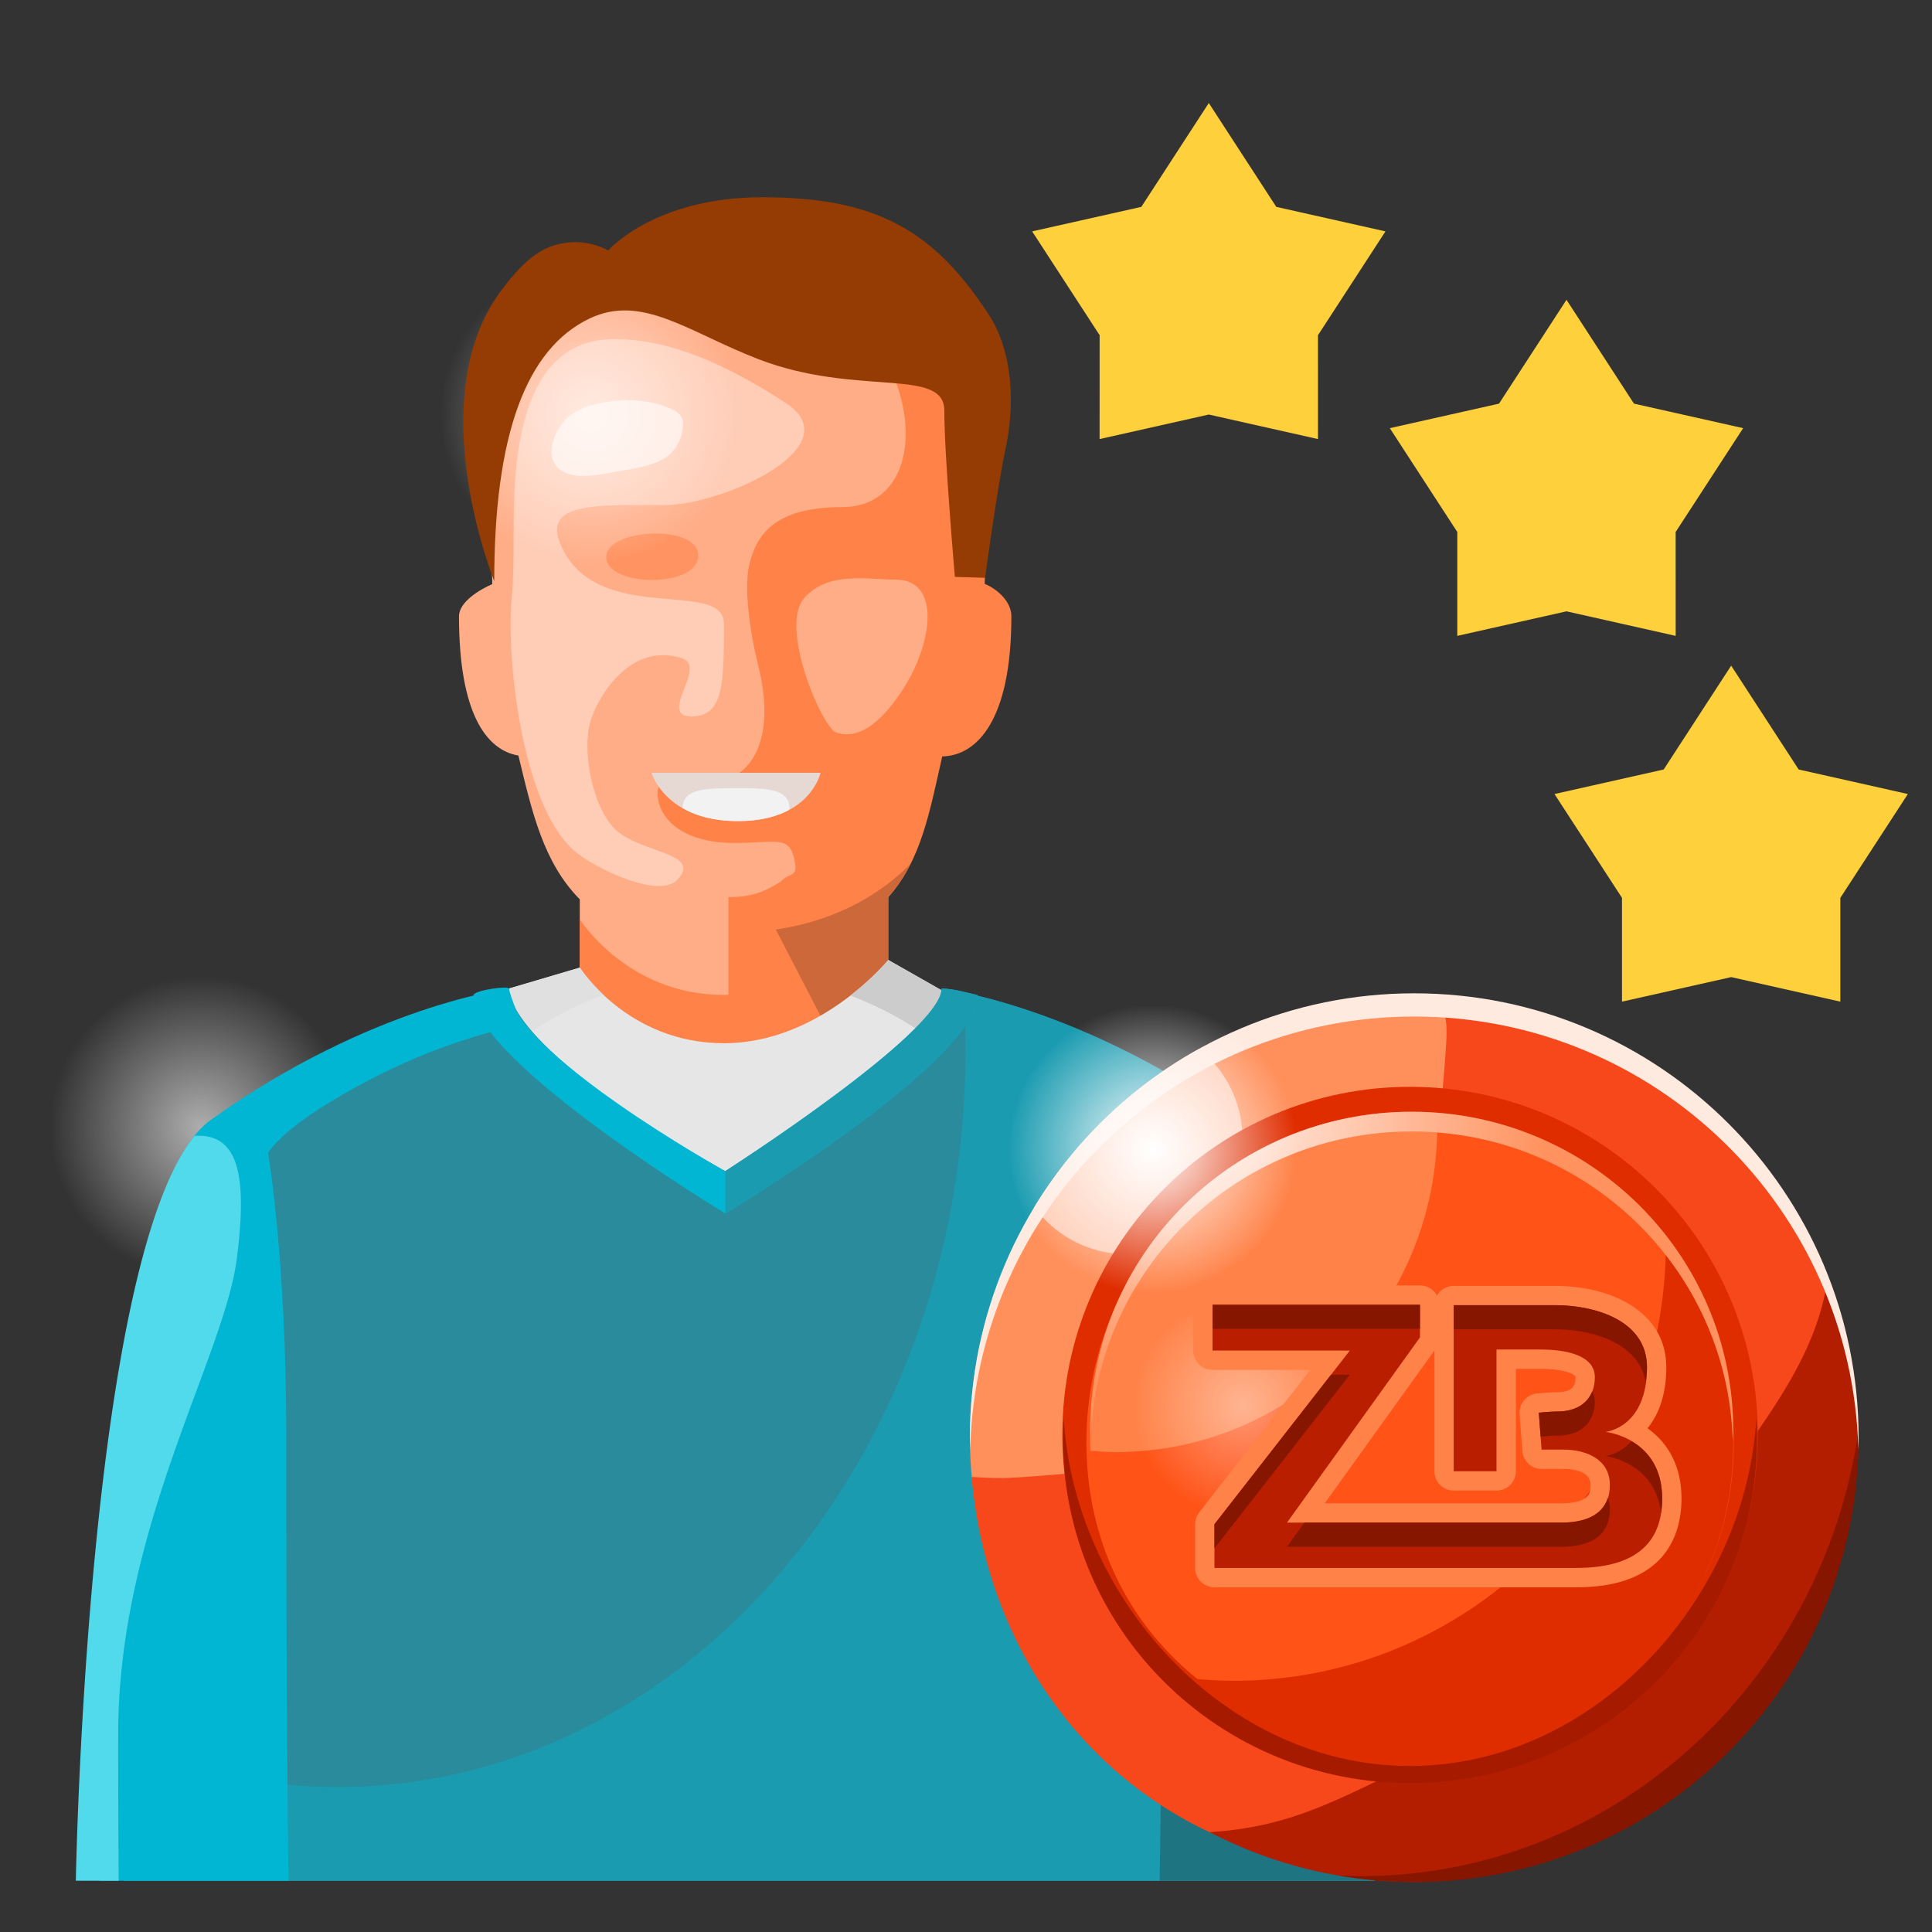 <svg xmlns="http://www.w3.org/2000/svg" width="80" height="80" fill="none" viewBox="0 0 80 80">
  <rect x="0" y="0" width="80" height="80" fill="#333333" stroke="none"/>
  <path fill="#FFAD87" d="M37.701 49.41c2.448-1.5 4.547-3.574 2.587-5.111-.78-.612-1.984-.09-2.889-.262-1.049-.197-1.831-.818-2.432-1.682-1.163-1.667-1.597-4.214-1.053-6.173.47-1.694 1.688-2.845 2.625-4.261.989-1.492 3.004-3.708 3.271-5.421.253-1.622-1.165-2.41-1.084-4.079.115-2.363.638-4.784.437-7.152-.265-3.12-2.764-5.056-5.75-5.956-2.795-.842-5.919.313-8.188 2.063 0 0-1.924-1.774-4.063 1.688-1.75 2.833-1.313 3.632-1.313 5.5 0 2.437.536 4.354.536 5.623-.516.223-1.379.734-1.379 1.334 0 4.009 1.13 5.541 2.46 5.764.571 2.363 1.03 4.418 2.542 5.955v2.829c0 1.179-4.797 1.821-5.498 3.249-.882 1.799.13 4.701 1.414 5.842 3.679 3.264 8.928 2.744 13.377 2.185.767-.099 2.67-.873 4.4-1.935z"/>
  <path fill="#FF8248" d="M36.782 40.452V37.75v-.603c1.363-1.514 1.722-3.571 2.234-5.825 1.439-.031 2.863-1.494 2.863-5.803 0-.608-.578-1.127-1.107-1.344.045.019-.11-4.796-.106-5.292.018-2.054.368-4.385-.846-6.202-.706-1.057-2.079-1.908-3.393-1.547-.788.216-1.074.616-1.078 1.102-.009 1.077 1.362 2.581 1.706 3.469 1.02 2.63.305 5.295-2.203 5.295-2.75 0-3.542 1.125-3.833 2.417-.203.899 0 2.625.375 4.125.816 3.266-.417 4.875-2.083 4.875-.911 0-2.083-.411-2.083.416 0 .999.96 2.072 3.17 2.072 1.722 0 2.26-.318 2.482.626.202.859-.159.546-.553.978-.651.396-1.155.639-2.166.639v4.041c-.062.002-.121.01-.184.01-4 0-5.967-3.13-5.967-3.13v2c0 .784-2.123 1.332-3.75 2.032l1.611 8.375c3.45 1.766 7.719 1.336 11.433.868.764-.097 2.667-.871 4.397-1.933l.007-.004.465-3.814c1.083-.032 2.095-.332 2.911-1.208 3.051-3.274-4.302-2.293-4.302-3.933zm-3.47-15.702c1-1.107 2.583-.75 3.769-.75 1.916 0 1.54 2.69.254 4.625-.95 1.429-1.844 1.992-2.71 1.708-.573-.187-2.392-4.388-1.313-5.583z"/>
  <path fill="#FF8248" d="M28.914 23c0 1.375-3.813 1.313-3.813.063.001-1.188 3.813-1.375 3.813-.063z" opacity=".6"/>
  <path fill="#CC683A" d="M39.666 22.256c-.08.55.434.874 1.107 1.195-.023-1.36-.111-4.193-.108-4.567.018-2.054.368-4.385-.846-6.202a3.887 3.887 0 00-1.661-1.385c1.455 2.925 2.112 6.757 1.508 10.959zm-2.884 18.326v-3.434c.375-.417.67-.879.917-1.372-1.517 1.528-3.487 2.409-5.574 2.714l2.851 5.508c-.99.767-2.481.936-2.841.963.094-.005.269-.01.567-.01 2.628 0 6.199 1.773 8.381-.567 3.052-3.273-4.301-2.163-4.301-3.802z"/>
  <path fill="#FFCCB5" d="M23.815 35.26c.808.682 3.473 1.994 4.245 1.157 1-1.084-1.417-1.084-2.5-2-.927-.784-1.43-2.962-1.167-4.334.166-.864 1.52-3.556 3.833-2.833 1.112.348-1.035 2.417.417 2.417 1.333 0 1.333-1.417 1.333-3.834 0-1.916-5.254.139-6.75-3.25-.801-1.814 1.5-1.666 4.25-1.666 2.5 0 7.797-2.441 5.063-4.229-3.25-2.125-5.437-2.646-7.104-2.646-3.958 0-4.165 5.022-4.165 7.916 0 3.187-.127 2.333-.127 4 0 2.498.677 7.62 2.672 9.302z"/>
  <path fill="#FFEAE0" d="M24.776 19.657c.358-.052.709-.132 1.004-.175.575-.083 1.429-.243 1.899-.62.354-.283.568-.763.603-1.21.04-.513-.299-.651-.74-.82-.853-.325-1.871-.31-2.755-.129-.474.098-.958.293-1.314.619-.5.458-.997 1.628-.265 2.137.425.294 1.006.279 1.568.198z"/>
  <path fill="url(#paint0_radial_3120_171318)" d="M24.477 23.417a6.25 6.25 0 100-12.5 6.25 6.25 0 000 12.5z" opacity=".6"/>
  <path fill="url(#paint1_radial_3120_171318)" d="M8.31 52.915a6.25 6.25 0 100-12.5 6.25 6.25 0 000 12.5z" opacity=".6"/>
  <path fill="#953C04" d="M24.414 13.188c2.177-1.037 4.1.572 7 1.688 4.063 1.563 7.688.313 7.688 2.125 0 1.875.438 6.887.438 6.887l1.25.038s.514-3.794.842-5.311c.391-1.806.338-4.03-.705-5.614-2.25-3.417-4.58-4.833-9.366-4.833-4.462 0-6.377 2.202-6.377 2.202s-.756-.453-1.721-.32c-.873.119-1.609.492-2.735 2.014-3.313 4.479-.262 12-.262 12-.002-6.064 1.323-9.626 3.948-10.876z"/>
  <path fill="#E6D9D4" d="M26.977 32h7s-.423 2-3.423 2-3.577-2-3.577-2z"/>
  <path fill="#F2F2F2" d="M28.267 33.453l.001.01c.532.305 1.267.537 2.285.537.935 0 1.62-.194 2.119-.462.003-.029.013-.056.013-.085 0-.802-.989-.818-2.209-.818-1.22 0-2.209.016-2.209.818z"/>
  <path fill="#E6E6E6" d="M24.01 40.067s1.967 3.131 5.967 3.131c4 0 6.805-3.448 6.805-3.448l2.195 1.248-4 32.813h-9l-6.25-32.479 4.283-1.265z"/>
  <path fill="#E0E0E0" d="M24.993 41.197c-.653-.613-.983-1.13-.983-1.13l-4.283 1.265.536 2.786a13.815 13.815 0 014.73-2.921z"/>
  <path fill="#CCC" d="M38.715 43.146l.262-2.148-2.195-1.248s-.577.703-1.573 1.474a14.047 14.047 0 013.506 1.922z"/>
  <path fill="#298B9C" d="M56.923 77.877s-.482-27.857-5.587-31.504c-6.674-4.767-12.344-5.438-12.344-5.438s.652 1.313-8.96 7.563c-9.305-5.25-8.961-7.563-8.961-7.563s-3.67.671-10.344 5.438C5.622 50.02 5.14 77.877 5.14 77.877h51.783z"/>
  <path fill="#1A9BB0" d="M51.336 46.373c-5.098-3.641-9.6-4.889-11.447-5.277.053.794.088 1.593.088 2.402 0 16.845-11.641 30.5-26 30.5a22.51 22.51 0 01-8.622-1.725c-.175 3.329-.215 5.604-.215 5.604h51.783s-.483-27.857-5.587-31.504z"/>
  <path fill="#245A63" d="M56.923 77.877s-.482-27.857-5.587-31.504c-.328-.233-.65-.449-.971-.664-1.068.972-2.363 3.792-2.289 11.789a797.64 797.64 0 01-.057 20.379h8.904z" opacity=".6"/>
  <path fill="#01B6D3" d="M11.102 47.748s.541-1.156 4.375-3.125c2.48-1.273 4.665-1.896 6.166-2.204-.427-.858-.572-1.483-.572-1.483s-5.67.671-12.344 5.438c-5.105 3.646-4.59 31.504-4.59 31.504h7.811c-.037-2.314-.095-7.673-.095-18.504-.001-7.255-.751-11.626-.751-11.626z"/>
  <path fill="#51DAEC" d="M8.059 47.035C3.582 52.521 3.14 77.877 3.14 77.877h1.775a660.913 660.913 0 01-.021-6.086c0-8.488 4.396-15.613 4.912-19.675.421-3.307.135-5.206-1.747-5.081z"/>
  <path fill="#01B6D3" d="M19.604 41.22c0 2.716 10.427 9.028 10.427 9.028s10.442-6.275 10.442-9.044c-.372-.081-.976-.269-1.482-.269 0 1.813-8.96 7.563-8.96 7.563s-8.961-5-8.961-7.563c0-.124-1.466.063-1.466.285z"/>
  <path fill="#1A9BB0" d="M30.031 50.248s10.442-6.275 10.442-9.044c-.372-.081-.976-.269-1.482-.269 0 1.813-8.96 7.563-8.96 7.563v1.75z"/>
  <path fill="#FF905C" d="M58.56 41.801c-10.161 0-18.399 7.568-18.399 17.73S49.15 76.51 59.313 76.51s16.393-6.816 16.393-16.979-6.985-17.73-17.146-17.73z"/>
  <path fill="#F7481C" d="M59.822 41.849c.047.536.076.407.076.955 0 .968-.629 7.363-.72 7.953 4.563.364 8.155 4.175 8.155 8.831a8.868 8.868 0 01-17.689.885c-.66.115-7.057.73-8.146.73-.426 0-.846-.019-1.263-.047.823 9.4 7.888 16.367 17.503 16.367 10.162 0 18.636-8.666 18.636-18.828 0-9.738-6.979-16.197-16.552-16.846z"/>
  <path fill="#FFCCB5" d="M42.83 49.981a4.76 4.76 0 003.845 1.954c.071 0 3.797 3.946 3.868 3.943a13.98 13.98 0 014.541-4.355c.012-.135-3.635-4.225-3.635-4.363 0-1.51-.703-2.854-1.797-3.729a18.48 18.48 0 00-6.822 6.55z"/>
  <path fill="#B31D00" d="M75.609 53.357c-.639 3.436-3.08 6.031-4.852 8.899-1.314 5.757-6.184 10.159-12.182 10.757-3.036 1.389-4.982 2.637-8.485 2.852a18.32 18.32 0 008.469 2.066c9.188 0 18.399-9.479 18.399-18.4.001-2.254-.608-4.177-1.349-6.174z"/>
  <path fill="#861600" d="M56.336 77.688c-.307 0-.609-.016-.913-.029 1.021.176 2.066.273 3.137.273 10.161 0 18.399-8.238 18.399-18.4 0-.088-.006-.171-.008-.257-1.513 10.422-10.166 18.413-20.615 18.413z"/>
  <path fill="#E02D00" d="M58.389 45.003c-7.953 0-14.4 6.446-14.4 14.399 0 7.953 6.447 14.4 14.4 14.4s14.4-6.447 14.4-14.4-6.447-14.399-14.4-14.399z"/>
  <path fill="#FFEAE0" d="M58.56 41.131c-10.161 0-18.399 8.238-18.399 18.4 0 .161.008.32.012.48.256-9.939 8.387-17.919 18.388-17.919 10.001 0 18.132 7.979 18.388 17.919.004-.16.012-.319.012-.48-.002-10.162-8.24-18.4-18.401-18.4z"/>
  <path fill="#FF5317" d="M71.79 59.732c0 7.547-6.002 12.766-13.403 12.766-7.4 0-13.401-5.219-13.401-12.766 0-7.544 6.001-13.542 13.401-13.542 7.401 0 13.403 5.998 13.403 13.542z"/>
  <path fill="#FF8248" d="M45.139 59.84c0 .08.011.156.012.234.348.027.693.054 1.047.054 7.352 0 13.314-6.036 13.314-13.483 0-.08-.01-.154-.011-.234-.345-.027-.69-.055-1.048-.055-7.351 0-13.314 6.037-13.314 13.484z"/>
  <path fill="#E02D00" d="M68.98 51.58c-.06 9.959-8.047 18.016-17.895 18.016-.557 0-1.107-.035-1.65-.084 2.373 2.278 5.57 3.145 9.1 3.145 7.31 0 13.235-5.461 13.235-12.865a13.423 13.423 0 00-2.79-8.212z"/>
  <path fill="#A61B00" d="M58.387 73.125c-7.646 0-13.893-6.92-14.34-14.383a14.16 14.16 0 00-.027.853c0 7.863 6.432 14.238 14.367 14.238 7.937 0 14.366-6.375 14.366-14.239 0-.285-.008-.569-.028-.852-.446 7.463-6.694 14.383-14.338 14.383z"/>
  <path fill="#FF925E" d="M58.453 46.851c7.217 0 13.076 5.688 13.295 12.786.004-.137.022-.271.022-.408 0-7.289-5.962-13.195-13.317-13.195-7.352 0-13.314 5.906-13.314 13.195 0 .138.016.271.021.408.221-7.098 6.078-12.786 13.293-12.786z"/>
  <path fill="url(#paint2_radial_3120_171318)" d="M58.453 46.851c7.217 0 13.076 5.688 13.295 12.786.004-.137.022-.271.022-.408 0-7.289-5.962-13.195-13.317-13.195-7.352 0-13.314 5.906-13.314 13.195 0 .138.016.271.021.408.221-7.098 6.078-12.786 13.293-12.786z" opacity=".8"/>
  <path fill="url(#paint3_radial_3120_171318)" d="M51.446 62.814a4.611 4.611 0 100-9.222 4.611 4.611 0 000 9.222z" opacity=".4"/>
  <path fill="#FF8248" d="M50.287 65.727a.8.8 0 01-.799-.801v-1.809c0-.178.06-.352.168-.492l4.601-5.9H50.21a.8.8 0 01-.8-.801v-1.897a.8.8 0 01.8-.8h8.59a.8.8 0 01.702.416.799.799 0 01.692-.397h4.192c2.296 0 4.611 1.042 4.611 3.371 0 1.173-.334 1.983-.777 2.524.756.538 1.407 1.453 1.407 2.912 0 1.371-.566 3.674-4.353 3.674H50.287zm14.348-3.479c1.227 0 1.227-.476 1.227-.76 0-.598-.779-.662-1.115-.662h-.912a.799.799 0 01-.797-.74l-.115-1.529a.799.799 0 01.717-.856s.527-.053.846-.053c.664 0 .754-.313.754-.62 0-.124-.482-.346-1.445-.346H62.77v4.24a.8.8 0 01-.8.8h-1.773a.8.8 0 01-.8-.8v-4.999l-4.542 6.325h9.781z"/>
  <path fill="#BA1E00" d="M50.209 54.026v1.897h5.686l-5.607 7.193v1.809h14.987c2.819 0 3.552-1.375 3.552-2.873 0-2.512-2.342-2.761-2.342-2.761s1.713-.164 1.713-2.676c0-1.931-2.132-2.571-3.812-2.571h-4.192v6.877h1.773v-5.04h1.826c1.037 0 2.246.228 2.246 1.146 0 .821-.519 1.42-1.555 1.42-.288 0-.765.049-.765.049l.114 1.53h.912c.939 0 1.916.399 1.916 1.462s-.745 1.561-2.027 1.561H53.291l5.507-7.67v-1.353h-8.589z"/>
  <path fill="#861600" d="M64.635 63.049H54.01l-.718 1h11.343c1.282 0 2.027-.498 2.027-1.561 0-.177-.035-.329-.085-.471-.22.696-.899 1.032-1.942 1.032zm-9.52-6.125l-4.828 6.193v1l5.607-7.193h-.779zm9.369 1.523c-.288 0-.765.049-.765.049l.074.992c.144-.013.47-.041.69-.041 1.036 0 1.555-.599 1.555-1.42a.847.847 0 00-.111-.409c-.2.501-.679.829-1.443.829zm-5.685-4.421h-8.59v1h8.59v-1zm8.753 5.65c-.485.546-1.067.616-1.067.616s2.049.245 2.295 2.36a3.95 3.95 0 00.047-.6c-.001-1.331-.657-2.017-1.275-2.376zm.591-2.442c.027-.193.055-.386.055-.618 0-1.931-2.132-2.571-3.812-2.571h-4.192v1h4.192c1.559 0 3.485.566 3.757 2.189z"/>
  <path fill="url(#paint4_radial_3120_171318)" d="M47.727 53.582a6 6 0 100-12 6 6 0 000 12z"/>
  <path fill="#FED03C" d="M54.575 18.181l-4.521-1.016-4.522 1.016.002-4.3-2.795-4.3 4.521-1.015 2.794-4.3 2.794 4.3 4.521 1.015-2.795 4.3.001 4.3zm17.605-.452l-4.521-1.015-2.794-4.3-2.794 4.3-4.522 1.015 2.794 4.299v4.302l4.522-1.016 4.521 1.016-.001-4.302 2.795-4.299zm2.299 14.134l-2.795-4.3-2.794 4.3-4.522 1.016 2.795 4.299v4.298l4.521-1.016 4.521 1.016v-4.298L79 32.879l-4.521-1.016z"/>
  <defs>
    <radialGradient id="paint0_radial_3120_171318" cx="0" cy="0" r="1" gradientTransform="matrix(6.25 0 0 6.25 24.477 17.168)" gradientUnits="userSpaceOnUse">
      <stop stop-color="#fff"/>
      <stop offset="1" stop-color="#fff" stop-opacity="0"/>
    </radialGradient>
    <radialGradient id="paint1_radial_3120_171318" cx="0" cy="0" r="1" gradientTransform="matrix(6.25 0 0 6.25 8.31 46.665)" gradientUnits="userSpaceOnUse">
      <stop stop-color="#fff"/>
      <stop offset="1" stop-color="#fff" stop-opacity="0"/>
    </radialGradient>
    <radialGradient id="paint2_radial_3120_171318" cx="0" cy="0" r="1" gradientTransform="matrix(12.69 0 0 12.578 51.42 46.308)" gradientUnits="userSpaceOnUse">
      <stop stop-color="#fff"/>
      <stop offset="1" stop-color="#fff" stop-opacity="0"/>
    </radialGradient>
    <radialGradient id="paint3_radial_3120_171318" cx="0" cy="0" r="1" gradientTransform="matrix(4.611 0 0 4.61 51.448 58.204)" gradientUnits="userSpaceOnUse">
      <stop stop-color="#fff"/>
      <stop offset=".147" stop-color="#fff" stop-opacity=".853"/>
      <stop offset="1" stop-color="#fff" stop-opacity="0"/>
    </radialGradient>
    <radialGradient id="paint4_radial_3120_171318" cx="0" cy="0" r="1" gradientTransform="matrix(6 0 0 6 47.727 47.582)" gradientUnits="userSpaceOnUse">
      <stop stop-color="#fff"/>
      <stop offset=".12" stop-color="#fff" stop-opacity=".88"/>
      <stop offset="1" stop-color="#fff" stop-opacity="0"/>
    </radialGradient>
  </defs>
</svg>
